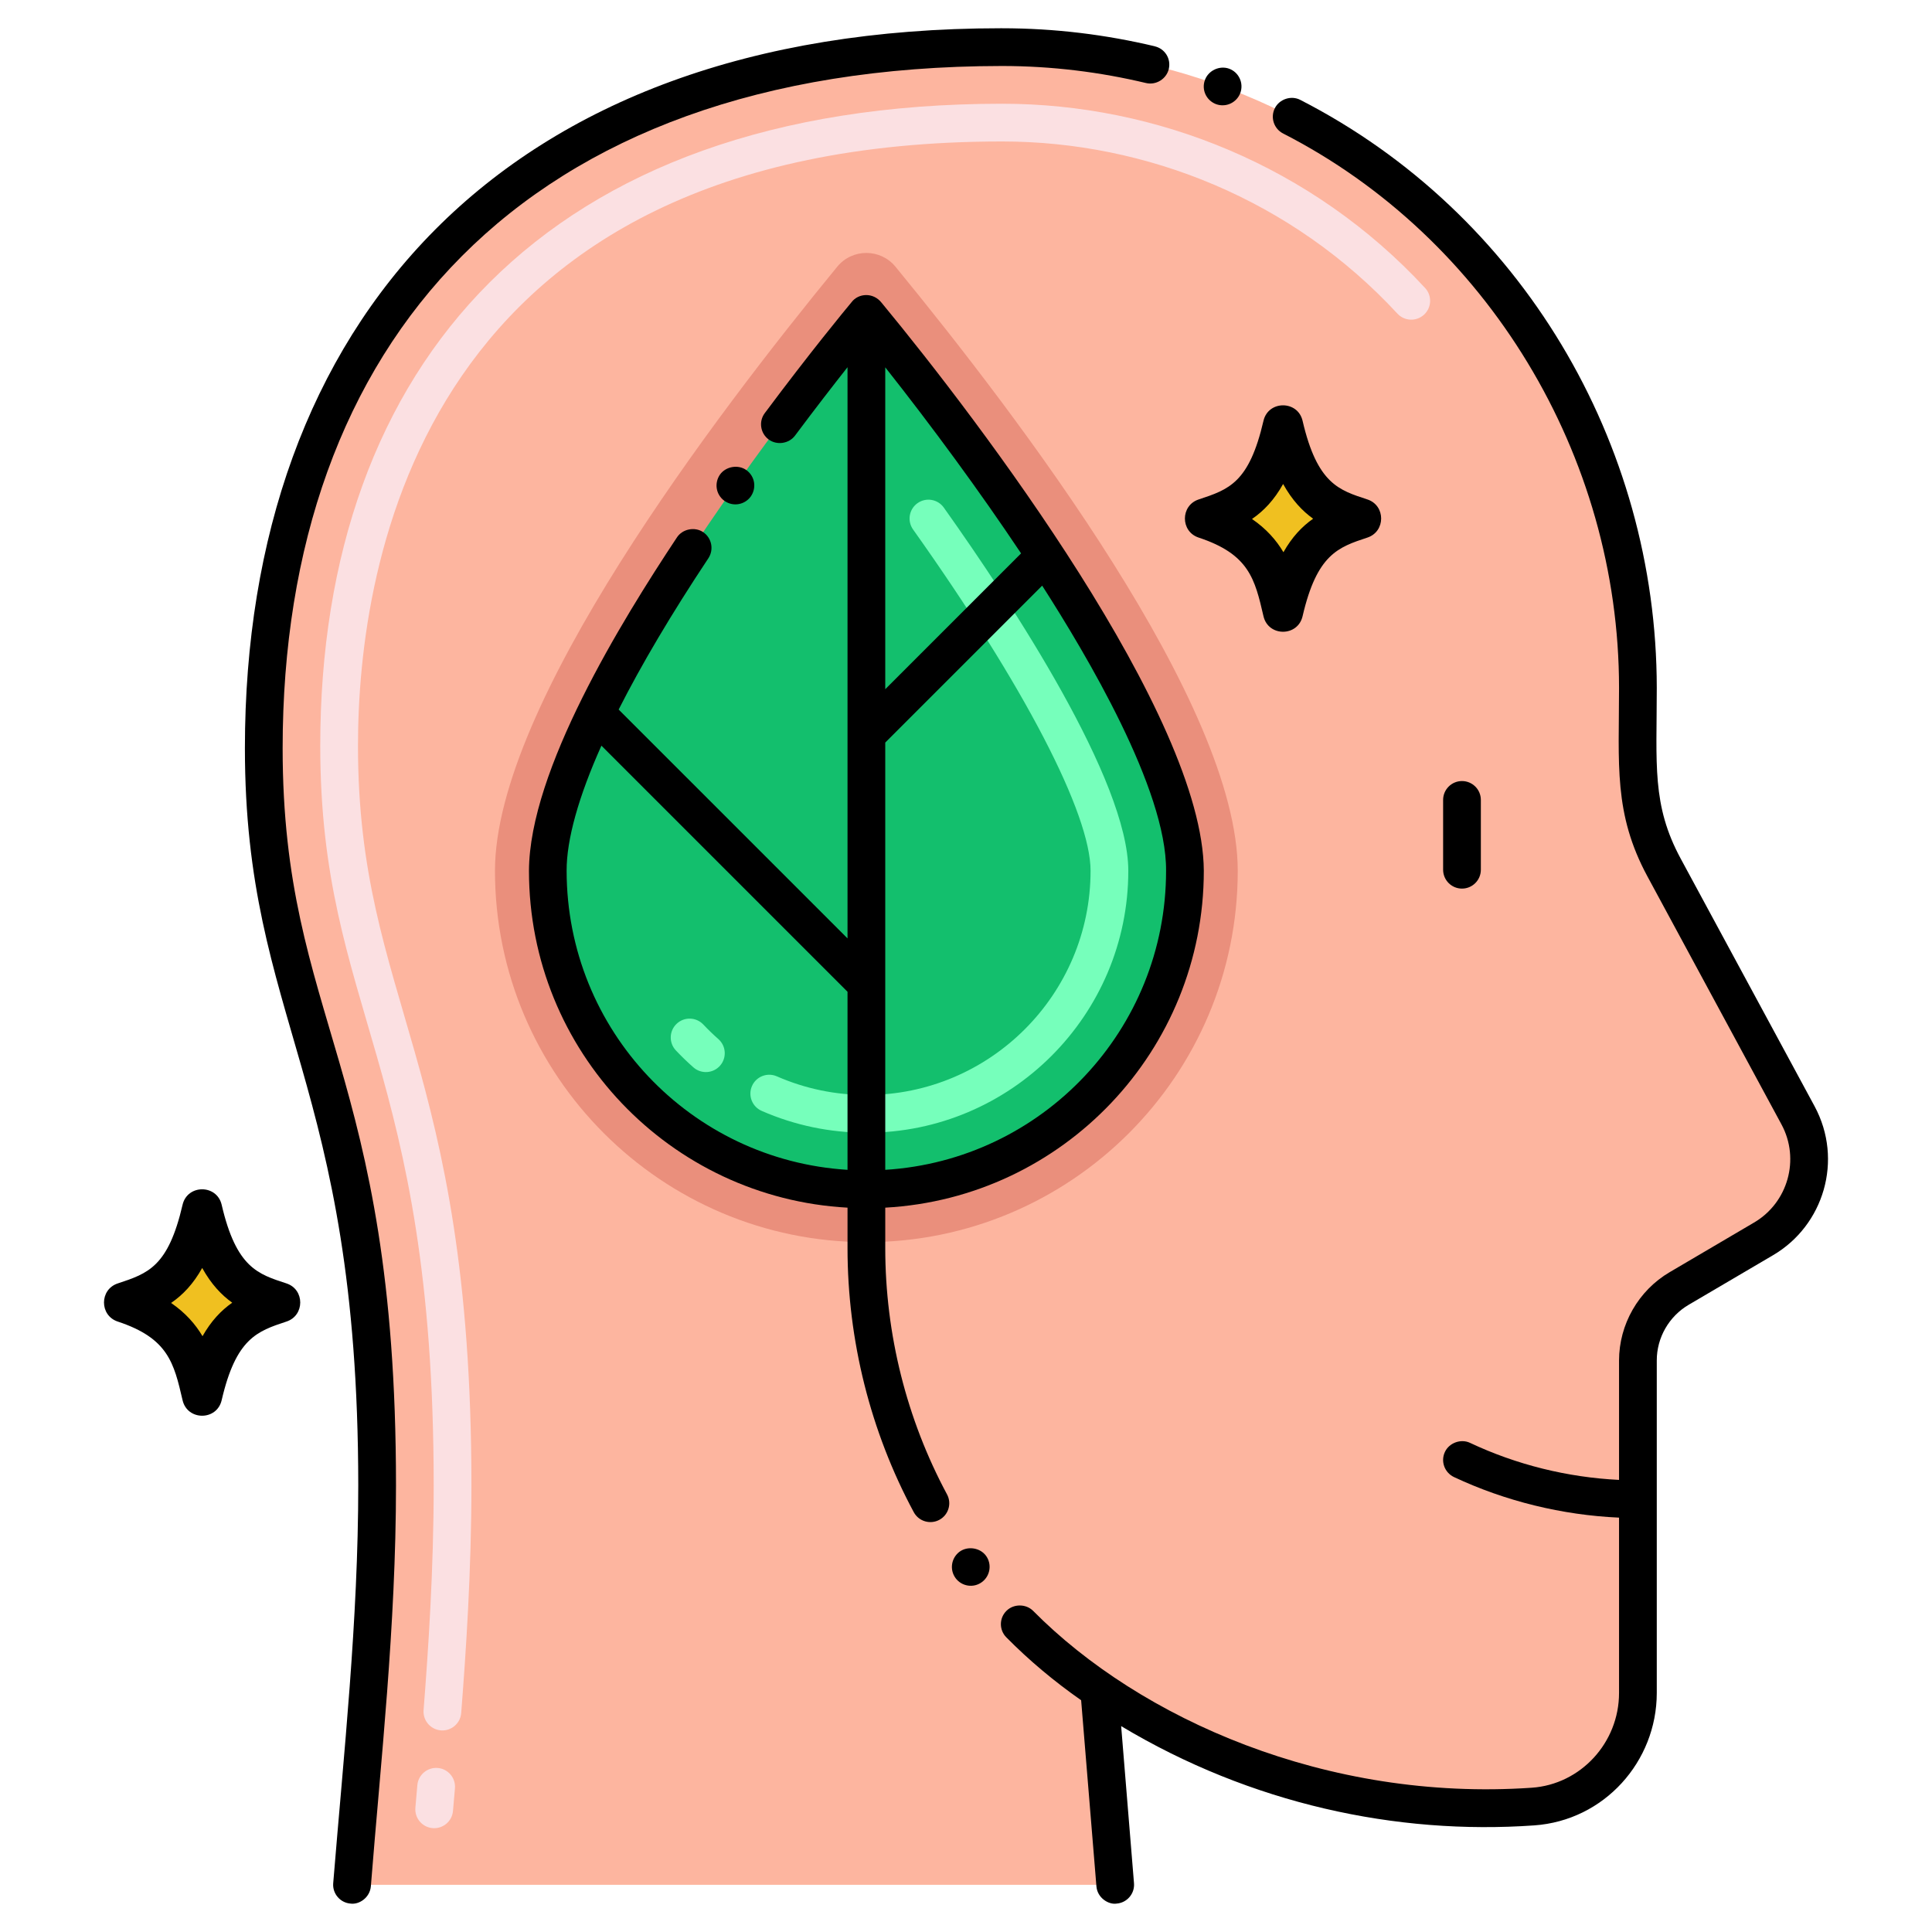 <?xml version="1.0" encoding="UTF-8"?>
<!-- Generator: Adobe Illustrator 24.0.0, SVG Export Plug-In . SVG Version: 6.00 Build 0)  -->
<svg xmlns="http://www.w3.org/2000/svg" xmlns:xlink="http://www.w3.org/1999/xlink" version="1.1" id="Layer_1" x="0px" y="0px" viewBox="0 0 256 256" xml:space="preserve">
<g>
</g>
<g>
	<path fill="#FDB59F" d="M238.249,147.793L220.5,114.96c-2.274-4.216-3.471-8.935-3.471-13.725V91.143   c0-43.661-33.375-82.914-81.374-84.875C29.815,4.526,28.475,97.555,39.459,130.627c15.37,46.058,10.206,81.933,7.184,119.117   h101.126l-2.113-25.81c16.713,11.27,36.908,16.864,57.466,15.445c7.859-0.543,13.906-7.184,13.906-15.053v-44.043   c0-3.924,2.083-7.567,5.474-9.559l11.179-6.571C239.366,160.824,241.379,153.589,238.249,147.793z"></path>
	<path fill="#EA8F7C" d="M114.797,164.591c-27.135,0-49.21-22.076-49.21-49.21c0-22.02,29.083-60.189,45.346-80.034   c2.001-2.442,5.728-2.441,7.729,0c16.362,19.961,45.346,58.008,45.346,80.034C164.007,142.515,141.932,164.591,114.797,164.591z"></path>
	<path fill="#13BF6D" d="M157.007,115.38c0,23.312-18.898,42.21-42.21,42.21s-42.21-18.898-42.21-42.21s42.21-73.79,42.21-73.79   S157.007,92.068,157.007,115.38z"></path>
	<path fill="#F0C020" d="M180.357,68.707c-3.961-1.309-8.051-2.453-10.348-12.345c-2.115,9.112-5.504,10.745-10.348,12.345   c7.9,2.61,9.092,6.933,10.348,12.345C172.174,71.722,175.754,70.227,180.357,68.707z"></path>
	<path d="M167.418,81.653c-1.147-4.945-1.905-8.212-8.591-10.421c-2.43-0.803-2.424-4.25,0-5.051   c4.025-1.33,6.684-2.209,8.591-10.422c0.633-2.73,4.546-2.737,5.181,0c1.95,8.399,4.863,9.193,8.591,10.421   c2.43,0.803,2.424,4.25,0,5.051c-3.881,1.282-6.686,2.209-8.591,10.421C171.963,84.395,168.055,84.396,167.418,81.653z    M165.898,68.768c1.914,1.314,3.222,2.815,4.164,4.403c1.141-2.017,2.462-3.405,3.934-4.439c-1.411-1.01-2.778-2.44-3.977-4.601   C168.832,66.264,167.446,67.705,165.898,68.768z"></path>
	<path fill="#F0C020" d="M37.13,172.588c-3.961-1.309-8.051-2.453-10.348-12.345c-2.115,9.112-5.504,10.745-10.348,12.345   c7.9,2.61,9.092,6.933,10.348,12.345C28.947,175.603,32.527,174.108,37.13,172.588z"></path>
	<path d="M24.191,185.534c-1.147-4.945-1.905-8.212-8.591-10.421c-2.43-0.803-2.424-4.25,0-5.051   c4.025-1.33,6.684-2.209,8.591-10.422c0.633-2.73,4.546-2.737,5.181,0c1.95,8.399,4.863,9.193,8.591,10.421   c2.43,0.803,2.424,4.25,0,5.051c-3.881,1.282-6.686,2.209-8.591,10.421C28.736,188.276,24.828,188.277,24.191,185.534z    M22.671,172.649c1.914,1.314,3.222,2.815,4.164,4.403c1.141-2.017,2.462-3.405,3.934-4.439c-1.411-1.01-2.778-2.44-3.977-4.601   C25.605,170.145,24.219,171.586,22.671,172.649z"></path>
	<path fill="#FBE0E2" d="M57.315,242.235c-1.375-0.12-2.394-1.332-2.274-2.707l0.259-2.987c0.119-1.375,1.338-2.39,2.706-2.276   c1.375,0.119,2.395,1.33,2.276,2.706l-0.259,2.99C59.903,241.335,58.693,242.354,57.315,242.235z M58.424,229.284   c-1.376-0.107-2.405-1.311-2.297-2.687c0.624-7.984,1.339-18.582,1.339-29.761c0-55.796-15.031-63.035-15.031-98.009   c0-50.381,29.806-85.082,90.366-85.082c20.406,0,41.087,8.247,56.033,24.415c0.937,1.014,0.875,2.596-0.139,3.533   c-1.015,0.937-2.596,0.875-3.533-0.139c-13.943-15.083-33.264-22.809-52.361-22.809c-77.048,0-85.366,56.004-85.366,80.082   c0,33.766,15.031,41.692,15.031,98.009c0,11.352-0.724,22.076-1.355,30.151C61.003,228.378,59.781,229.393,58.424,229.284z"></path>
	<path fill="#76FFBB" d="M114.797,150.091c-4.817,0-9.482-0.974-13.868-2.892c-1.265-0.553-1.842-2.027-1.289-3.292   c0.553-1.265,2.026-1.842,3.292-1.289c3.75,1.64,7.741,2.472,11.864,2.473c16.382,0,29.71-13.328,29.71-29.71   c0-7.586-8.793-24.492-23.521-45.223c-0.8-1.125-0.536-2.686,0.59-3.486c1.125-0.799,2.686-0.536,3.486,0.59   c9.129,12.85,24.445,36.188,24.445,48.118C149.507,134.519,133.936,150.091,114.797,150.091z M91.881,141.432   c-0.805-0.709-1.586-1.463-2.322-2.243c-0.948-1.004-0.902-2.586,0.102-3.534c1.003-0.948,2.585-0.902,3.534,0.102   c0.631,0.669,1.301,1.316,1.991,1.924c1.036,0.913,1.136,2.493,0.224,3.528C94.497,142.244,92.917,142.344,91.881,141.432z"></path>
	<path d="M193.721,117.744c1.38,0,2.5-1.12,2.5-2.5v-9.25c0-1.38-1.12-2.5-2.5-2.5s-2.5,1.12-2.5,2.5v9.25   C191.221,116.624,192.341,117.744,193.721,117.744z"></path>
	<path d="M159.511,115.384c-0.104-20.498-29.649-59.476-42.68-75.25c-1.139-1.466-3.11-1.261-3.98-0.11   c-0.88,1.05-5.55,6.72-11.51,14.71c-0.83,1.1-0.6,2.67,0.5,3.49c1.08,0.81,2.7,0.57,3.5-0.5c2.73-3.656,5.151-6.775,6.96-9.067   c0,8.476,0,66.702,0,75.686L81.975,94.018c3.023-5.967,7.007-12.7,11.886-20.044c0.76-1.15,0.45-2.7-0.7-3.47   c-1.11-0.74-2.73-0.41-3.46,0.7c-7.347,11.078-19.562,30.874-19.61,44.18c0,23.933,18.753,43.347,42.21,44.637v5.354   c0,12.21,3.03,24.31,8.78,35c0.669,1.231,2.193,1.657,3.39,1.01c1.21-0.65,1.67-2.17,1.01-3.38c-5.35-9.96-8.18-21.24-8.18-32.63   v-5.354C140.868,158.721,159.511,139.186,159.511,115.384z M112.301,155.008c-20.714-1.281-37.2-18.441-37.22-39.624   c-0.018-4.125,1.584-9.833,4.61-16.58l32.61,32.609V155.008z M117.301,48.673c6.156,7.784,12.536,16.464,17.997,24.653   l-17.997,17.998V48.673z M117.301,155.008V98.394l20.793-20.793c5.829,9.096,16.507,26.99,16.417,37.783   C154.511,136.454,138.095,153.719,117.301,155.008z"></path>
	<path d="M95.401,62.884c-0.763,1.106-0.57,2.645,0.6,3.49c1.178,0.822,2.713,0.492,3.49-0.6c0.763-1.105,0.57-2.646-0.6-3.49   C97.801,61.514,96.171,61.804,95.401,62.884z"></path>
	<path d="M132.741,8.744c6.67,0,13.059,0.814,19.12,2.26c1.33,0.31,2.69-0.54,3.01-1.86c0.326-1.407-0.556-2.699-1.84-3   c-0.01-0.01-0.01-0.01-0.01-0.01c-6.45-1.534-13.19-2.39-20.28-2.39h-0.15c-66.28,0-100.14,39.342-100.14,95.4   c0,36.253,14.998,43.812,15.02,97.67c0,17.924-1.922,35.572-3.32,52.73c-0.11,1.37,0.92,2.58,2.29,2.69   c1.136,0.167,2.57-0.773,2.7-2.29c1.283-16.295,3.33-34.447,3.33-53.13c0-55.373-15.02-61.578-15.02-97.67   C37.451,45.691,69.063,8.799,132.741,8.744z"></path>
	<path d="M161.141,13.804c1.362,0.484,2.757-0.256,3.21-1.49c0.468-1.283-0.179-2.728-1.48-3.21c-1.27-0.46-2.75,0.23-3.21,1.49   C159.184,11.878,159.818,13.3,161.141,13.804z"></path>
	<path d="M219.531,91.144c-0.02-32.428-17.921-62.889-47.24-77.91c-1.2-0.62-2.75-0.11-3.36,1.09c-0.63,1.23-0.14,2.73,1.08,3.36   c27.05,13.84,44.52,42.67,44.52,73.46c0,10.143-0.75,16.639,3.77,25l17.75,32.84c2.496,4.616,0.862,10.376-3.63,13.01l-11.19,6.58   c-4.13,2.43-6.7,6.92-6.7,11.71v15.81c-6.816-0.332-13.593-2.005-19.75-4.91c-1.21-0.57-2.76,0-3.32,1.2   c-0.589,1.24-0.067,2.723,1.19,3.33c6.826,3.206,14.34,5.043,21.88,5.38v23.23c0,6.6-5.09,12.12-11.58,12.56   c-27.146,1.864-51.89-9.131-66.05-23.43c-0.94-0.95-2.58-0.96-3.53-0.02c-0.995,0.974-0.993,2.557-0.02,3.53   c0,0.01,0,0.01,0.01,0.01c3.03,3.067,6.359,5.846,9.895,8.316l2.025,24.654c0.121,1.563,1.646,2.468,2.69,2.29   c1.37-0.11,2.4-1.32,2.29-2.69l-1.702-20.823c17.209,10.314,36.491,14.442,54.732,13.153c9.269-0.647,16.24-8.451,16.24-17.55   v-44.04c-0.01-3.03,1.62-5.87,4.24-7.4l11.18-6.57c6.702-3.94,9.325-12.587,5.5-19.71l-17.75-32.83   C218.852,106.65,219.531,101.308,219.531,91.144z"></path>
	<path d="M127.141,205.614c-1.114,0.842-1.327,2.396-0.53,3.48c0,0.01,0.01,0.01,0.01,0.02c0.814,1.091,2.374,1.351,3.49,0.52   c1.11-0.82,1.35-2.39,0.53-3.5C129.851,205.074,128.221,204.824,127.141,205.614z"></path>
</g>
</svg>

